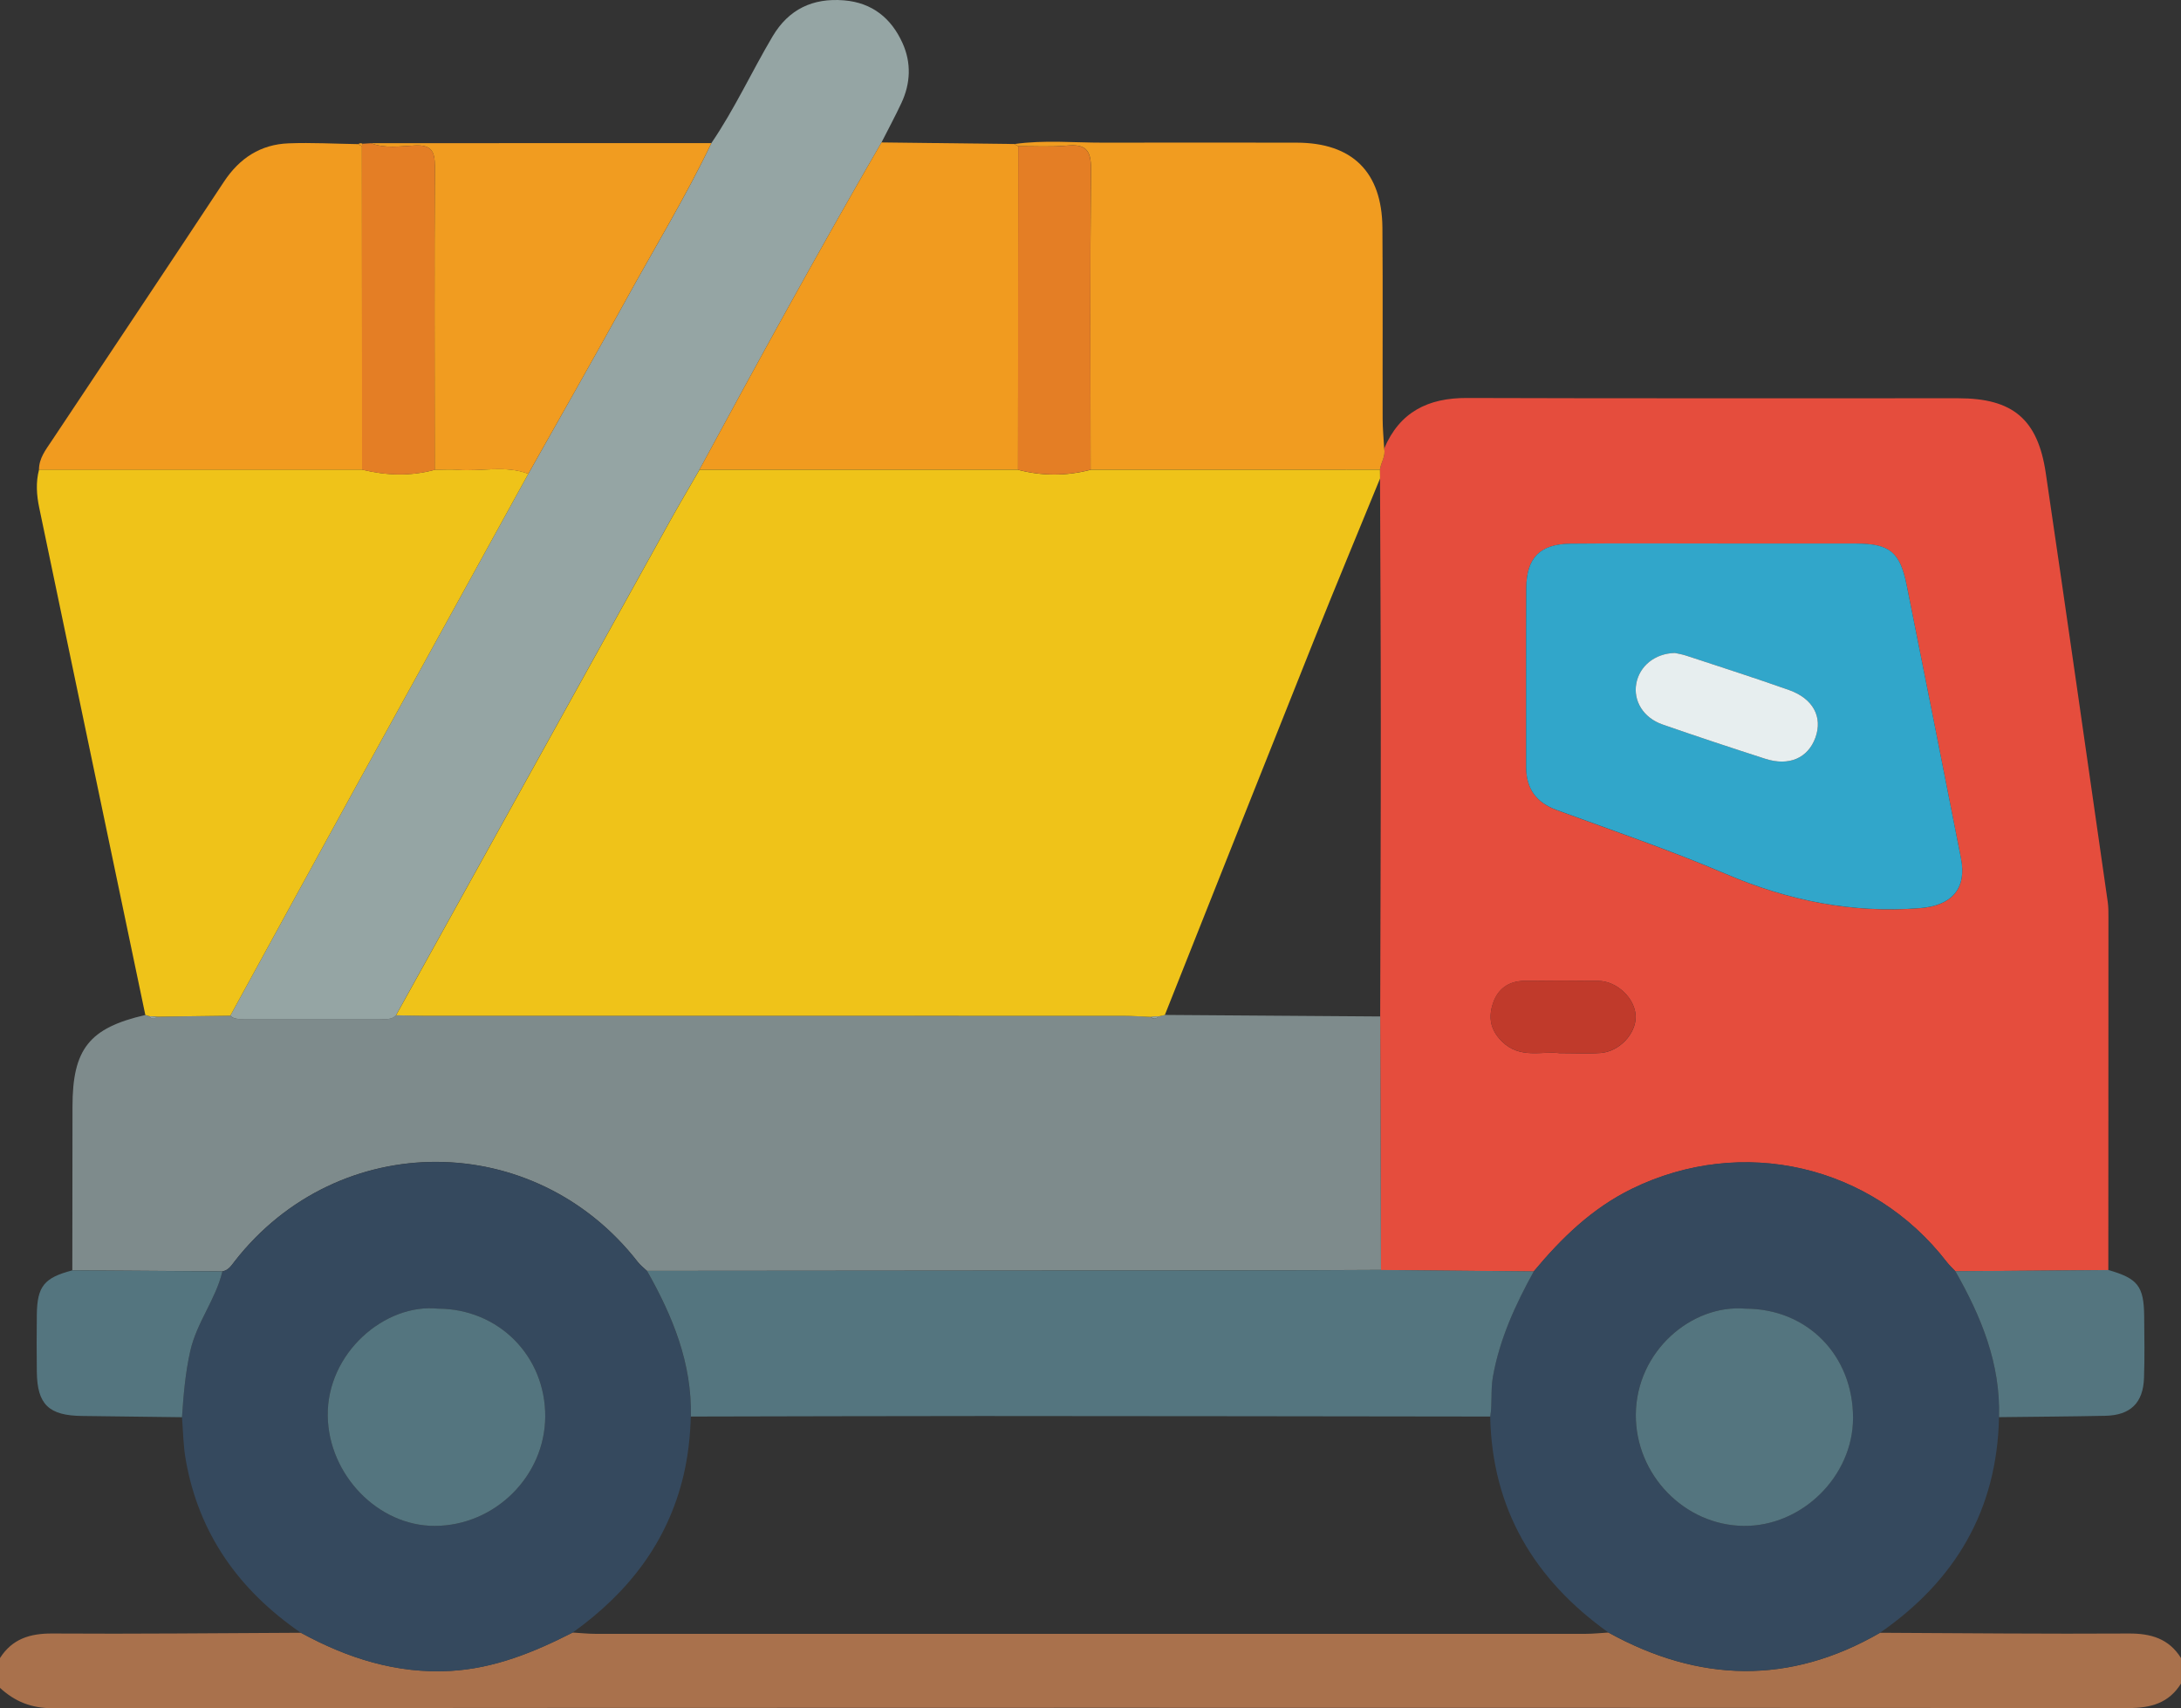 <?xml version="1.0" encoding="UTF-8"?><svg id="a" xmlns="http://www.w3.org/2000/svg" viewBox="0 0 383.85 300.67"><rect x="0" y="0" width="383.85" height="300.67" fill="#333333" stroke="none"/><defs><style>.b{fill:#c03a2b;}.c{fill:#f19b1f;}.d{fill:#e47e25;}.e{fill:#efc319;}.f{fill:#31a6ca;}.g{fill:#f19c20;}.h{fill:#95a5a4;}.i{fill:#35495e;}.j{fill:#a9714c;}.k{fill:#e54d3d;}.l{fill:#e7eeef;}.m{fill:#7e8b8c;}.n{fill:#54757f;}</style></defs><path class="j" d="M383.85,296.33c-2.14,3.44-5.3,4.31-9.22,4.31-121.8-.06-243.59-.07-365.38,.03-3.76,0-6.63-1.18-9.25-3.58v-5.25c2.16-3.38,5.27-4.34,9.2-4.32,14.59,.1,29.18-.07,43.76-.13,8.2,4.47,16.82,7.24,26.32,6.71,7.75-.44,14.71-3.29,21.5-6.75,1.37,.08,2.73,.23,4.1,.23,58.03,.01,116.06,.01,174.09,0,1.37,0,2.73-.15,4.1-.23,15.93,8.8,31.87,9.26,47.82,.04,14.59,.07,29.18,.22,43.76,.13,3.92-.02,7.06,.9,9.2,4.31v4.5Z"/><path class="k" d="M243.61,78.95c2.73-6.44,7.72-8.92,14.55-8.9,28.84,.1,57.67,.03,86.51,.05,9.56,0,13.98,3.67,15.38,13.16,3.71,25.16,7.29,50.34,10.91,75.51,.12,.86,.12,1.74,.12,2.62,0,20.72-.01,41.45-.02,62.17-8.97,.07-17.94,.14-26.92,.21-.51-.54-1.06-1.05-1.51-1.63-13.18-17.09-36.03-22.36-55.41-12.89-7.01,3.42-12.39,8.67-17.29,14.55-8.96-.08-17.92-.17-26.88-.25-.05-14.87-.1-29.75-.14-44.63,.04-17.22,.12-34.44,.11-51.66,0-14.35-.09-28.7-.14-43.05l-.02-1.53c.16-1.26,1.04-2.37,.75-3.72Zm58.68,16.73c-8.62,0-17.23-.07-25.85,.02-5.41,.06-7.79,2.47-7.82,7.83-.06,10.49,0,20.98-.02,31.46,0,3.85,1.77,6.26,5.4,7.6,9.94,3.65,19.99,7.07,29.72,11.23,11.01,4.71,22.25,6.98,34.21,6.03,5.57-.44,8.26-3.41,7.19-8.8-3.17-16.02-6.33-32.04-9.55-48.04-1.18-5.87-3-7.31-8.93-7.33-8.12-.03-16.23,0-24.35,0Zm-27.84,89.69c2.77,0,5.02,.13,7.25-.03,3.3-.24,6.22-3.38,6.18-6.41-.05-3.14-3.25-6.25-6.59-6.28-4.36-.05-8.73-.05-13.09,0-2.64,.04-4.55,1.38-5.41,3.86-.86,2.5-.55,4.72,1.54,6.79,3.18,3.16,7.05,1.66,10.12,2.07Z"/><path class="m" d="M242.91,178.9c.05,14.87,.1,29.75,.14,44.62-7.61,.03-15.23,.08-22.84,.08-35.45,.04-70.89,.06-106.34,.09-.54-.51-1.15-.97-1.6-1.55-18.2-23.42-52.65-23.54-70.91-.22-.63,.8-1.12,1.66-2.22,1.85-8.8-.06-17.6-.12-26.41-.18,.01-9.6,.03-19.2,.03-28.8,0-10.15,2.94-13.86,12.8-16.13,.23,.04,.46,.11,.67,.2,.44,.5,.9,.56,1.4,.09l12.88-.17c.71,.68,1.61,.57,2.47,.57,7.97,0,15.94,0,23.91,0,.97,0,2.02,.21,2.79-.66,1.62,.03,3.24,.09,4.86,.09,41.04,0,82.08,0,123.11,.01,1.62,0,3.23,.12,4.85,.19,.49,.46,.95,.4,1.38-.08l1.1-.26c12.64,.09,25.27,.18,37.91,.27Z"/><path class="h" d="M69.7,178.69c-.78,.87-1.82,.66-2.79,.66-7.97,.01-15.94,0-23.91,0-.86,0-1.76,.11-2.47-.57,7.49-13.66,14.96-27.33,22.47-40.98,9.98-18.14,19.99-36.27,29.98-54.4,5.74-10.21,11.55-20.38,17.2-30.64,5.04-9.17,10.5-18.11,15.02-27.57,4.08-5.98,7.09-12.57,10.77-18.78,2.84-4.79,7.08-6.8,12.57-6.35,4.98,.41,8.34,3.16,10.31,7.54,1.55,3.44,1.42,7.05-.19,10.5-1.1,2.36-2.34,4.65-3.52,6.98-11.02,19.02-21.59,38.28-32.05,57.61-1.8,3.13-3.64,6.24-5.39,9.39-16.01,28.86-32,57.74-48,86.61Z"/><path class="i" d="M39.14,223.79c1.09-.19,1.59-1.05,2.22-1.85,18.26-23.32,52.71-23.2,70.91,.22,.45,.58,1.07,1.03,1.6,1.55,4.51,7.96,7.92,16.25,7.71,25.63-.1,3.49-.48,6.93-1.28,10.34-2.81,11.85-9.8,20.72-19.52,27.68-6.79,3.46-13.74,6.31-21.5,6.75-9.5,.53-18.12-2.24-26.32-6.71-10.85-7.45-17.99-17.39-20.28-30.51-.43-2.44-.45-4.95-.65-7.43,.27-3.92,.58-7.78,1.46-11.67,1.14-5.04,4.48-9.05,5.65-13.99Zm37.93,6.55c-9.31-.96-19.55,7.8-19.39,18.89,.15,10.31,8.82,19.38,18.85,19.35,10.56-.03,19.37-8.75,19.43-19.23,.06-10.67-8.21-18.99-18.89-19.01Z"/><path class="i" d="M269.93,223.78c4.9-5.88,10.28-11.12,17.29-14.55,19.38-9.47,42.23-4.2,55.41,12.89,.45,.58,1,1.09,1.51,1.63,4.54,7.97,7.97,16.27,7.68,25.69-.32,16.32-7.68,28.76-20.93,37.94-15.95,9.22-31.89,8.75-47.82-.04-13.05-9.33-20.47-21.73-20.8-38.02,.38-2.32,.05-4.66,.47-7.02,1.2-6.67,3.96-12.68,7.19-18.53Zm37.24,6.56c-9.44-.8-19.18,7.48-19.28,18.62-.09,10.61,8.57,19.51,19,19.62,10.24,.1,19.2-8.73,19.23-18.95,.03-11.06-8.05-19.28-18.95-19.29Z"/><path class="e" d="M92.98,83.4c-10,18.13-20,36.26-29.98,54.4-7.51,13.65-14.98,27.32-22.47,40.98-4.29,.06-8.59,.12-12.88,.17-.47-.03-.93-.06-1.4-.09-.22-.09-.44-.16-.67-.2-6.23-29.77-12.47-59.53-18.68-89.31-.46-2.2-.62-4.46-.03-6.69,18.95,0,37.91,0,56.86,0,4.26,1.04,8.52,1.19,12.78,.03,1.36,0,2.73-.11,4.08,0,4.13,.34,8.34-.85,12.4,.7Z"/><path class="g" d="M243.61,78.95c.3,1.35-.59,2.46-.75,3.72-16.97,0-33.95,0-50.92,.01,0-17.65-.1-35.31,.07-52.96,.03-3.38-1-4.39-4.23-4.09-2.84,.27-5.71,.09-8.57,.11l-.66-.39c5.21-.74,10.43-.23,15.65-.24,11.34-.01,22.68-.03,34.02,0,9.77,.02,15,5.15,15.08,14.96,.09,11.21,.01,22.43,.04,33.64,0,1.74,.18,3.48,.27,5.22Z"/><path class="c" d="M178.55,25.36c.22,.13,.44,.26,.66,.39-.01,18.98-.03,37.96-.04,56.93-18.69,0-37.39,0-56.08,0,10.46-19.32,21.03-38.59,32.05-57.61,7.8,.09,15.61,.19,23.42,.28Z"/><path class="c" d="M63.72,82.67c-18.95,0-37.91,0-56.86,0,0-1.99,1.18-3.49,2.2-5.02,10.12-15.22,20.29-30.41,30.35-45.66,2.75-4.16,6.45-6.57,11.37-6.76,4.09-.16,8.2,.08,12.3,.14,.17,.17,.38,.27,.62,.32l.03,56.98Z"/><path class="g" d="M92.98,83.4c-4.06-1.55-8.27-.37-12.4-.7-1.35-.11-2.72,0-4.08,0,0-17.8-.07-35.6,.03-53.41,.01-2.7-.63-3.82-3.52-3.68-2.56,.12-5.2,.58-7.73-.41,19.97,0,39.94,0,59.92-.01-4.52,9.45-9.98,18.4-15.02,27.57-5.64,10.26-11.46,20.43-17.2,30.64Z"/><path class="d" d="M65.28,25.2c2.52,.99,5.17,.54,7.73,.41,2.89-.14,3.54,.98,3.52,3.68-.1,17.8-.04,35.6-.03,53.41-4.26,1.16-8.52,1.01-12.78-.03,0-18.99-.02-37.99-.03-56.98,.04-.13,.07-.26,.08-.39l1.51-.09Z"/><path class="n" d="M39.14,223.79c-1.17,4.94-4.51,8.95-5.65,13.99-.88,3.89-1.19,7.75-1.46,11.67-5.85-.07-11.7-.15-17.55-.22-5.89-.06-7.93-2.01-8-7.77-.04-3.36-.04-6.73,0-10.09,.07-4.98,1.3-6.48,6.25-7.77,8.8,.06,17.6,.12,26.41,.18Z"/><path class="n" d="M351.82,249.44c.29-9.42-3.14-17.72-7.68-25.69,8.97-.07,17.94-.14,26.92-.21,5.19,1.48,6.26,2.84,6.31,8.15,.03,3.62,.1,7.24-.03,10.85-.15,4.4-2.39,6.57-6.83,6.66-6.23,.13-12.46,.16-18.69,.24Z"/><path class="g" d="M63.78,25.29c0,.13-.04,.26-.08,.39-.24-.05-.44-.15-.62-.32,.22-.17,.45-.2,.7-.07Z"/><path class="e" d="M123.09,82.69c18.69,0,37.39,0,56.08,0,4.26,1.12,8.52,1.11,12.78,0,16.97,0,33.95,0,50.92-.01,0,.51,.01,1.02,.02,1.53-3.85,9.42-7.77,18.81-11.55,28.26-8.81,22.05-17.56,44.12-26.33,66.18-.37,.09-.73,.17-1.1,.25-.46,.03-.92,.06-1.38,.09-1.62-.06-3.23-.19-4.85-.19-41.04-.01-82.08,0-123.11-.01-1.62,0-3.24-.06-4.86-.09,16-28.87,31.99-57.74,48-86.61,1.75-3.16,3.59-6.26,5.39-9.39Z"/><path class="n" d="M262.27,249.33c-29.81-.03-59.62-.09-89.42-.09-17.09,0-34.17,.06-51.26,.09,.21-9.38-3.2-17.67-7.71-25.63,35.45-.03,70.89-.05,106.34-.09,7.61,0,15.23-.05,22.84-.08,8.96,.08,17.92,.17,26.88,.25-3.23,5.85-6,11.86-7.19,18.53-.42,2.35-.09,4.7-.47,7.02Z"/><path class="f" d="M302.29,95.67c8.12,0,16.23-.02,24.35,0,5.93,.02,7.75,1.45,8.93,7.33,3.22,16.01,6.39,32.03,9.55,48.04,1.07,5.39-1.62,8.36-7.19,8.8-11.96,.95-23.2-1.32-34.21-6.03-9.73-4.16-19.77-7.59-29.72-11.23-3.64-1.33-5.41-3.75-5.4-7.6,.02-10.49-.04-20.98,.02-31.46,.03-5.36,2.41-7.77,7.82-7.83,8.61-.09,17.23-.02,25.85-.03Zm-7.51,19.26c-3.58,.09-6.25,2.37-6.8,5.39-.55,3.06,1.23,6.02,4.62,7.2,5.99,2.09,12.02,4.08,18.06,6.03,4.2,1.36,7.55-.11,8.85-3.72,1.3-3.61-.38-6.86-4.63-8.37-5.98-2.12-12.03-4.05-18.05-6.04-.82-.27-1.68-.41-2.05-.49Z"/><path class="b" d="M274.44,185.36c-3.07-.41-6.93,1.09-10.12-2.07-2.09-2.07-2.4-4.29-1.54-6.79,.85-2.48,2.77-3.82,5.41-3.86,4.36-.06,8.73-.06,13.09,0,3.35,.04,6.55,3.14,6.59,6.28,.04,3.02-2.88,6.17-6.18,6.41-2.23,.16-4.49,.03-7.25,.03Z"/><path class="h" d="M26.24,178.87c.47,.03,.93,.06,1.4,.09-.5,.48-.96,.41-1.4-.09Z"/><path class="h" d="M202.53,178.97c.46-.03,.92-.06,1.38-.09-.43,.48-.89,.55-1.38,.09Z"/><path class="n" d="M77.07,230.34c10.68,.02,18.95,8.34,18.89,19.01-.06,10.48-8.87,19.2-19.43,19.23-10.03,.03-18.7-9.04-18.85-19.35-.16-11.09,10.07-19.85,19.39-18.89Z"/><path class="n" d="M307.18,230.34c10.9,0,18.98,8.23,18.95,19.29-.03,10.22-8.99,19.05-19.23,18.95-10.43-.1-19.09-9.01-19-19.62,.09-11.15,9.84-19.42,19.28-18.62Z"/><path class="d" d="M191.94,82.68c-4.26,1.11-8.52,1.12-12.78,0,.01-18.98,.03-37.96,.04-56.93,2.86-.02,5.74,.15,8.57-.11,3.23-.31,4.26,.71,4.23,4.09-.17,17.65-.07,35.3-.07,52.96Z"/><path class="l" d="M294.78,114.93c.38,.09,1.24,.22,2.05,.49,6.03,1.99,12.07,3.92,18.05,6.04,4.25,1.51,5.93,4.76,4.63,8.37-1.31,3.61-4.65,5.08-8.85,3.72-6.04-1.95-12.07-3.94-18.06-6.03-3.38-1.18-5.17-4.14-4.62-7.2,.55-3.03,3.22-5.31,6.8-5.39Z"/></svg>